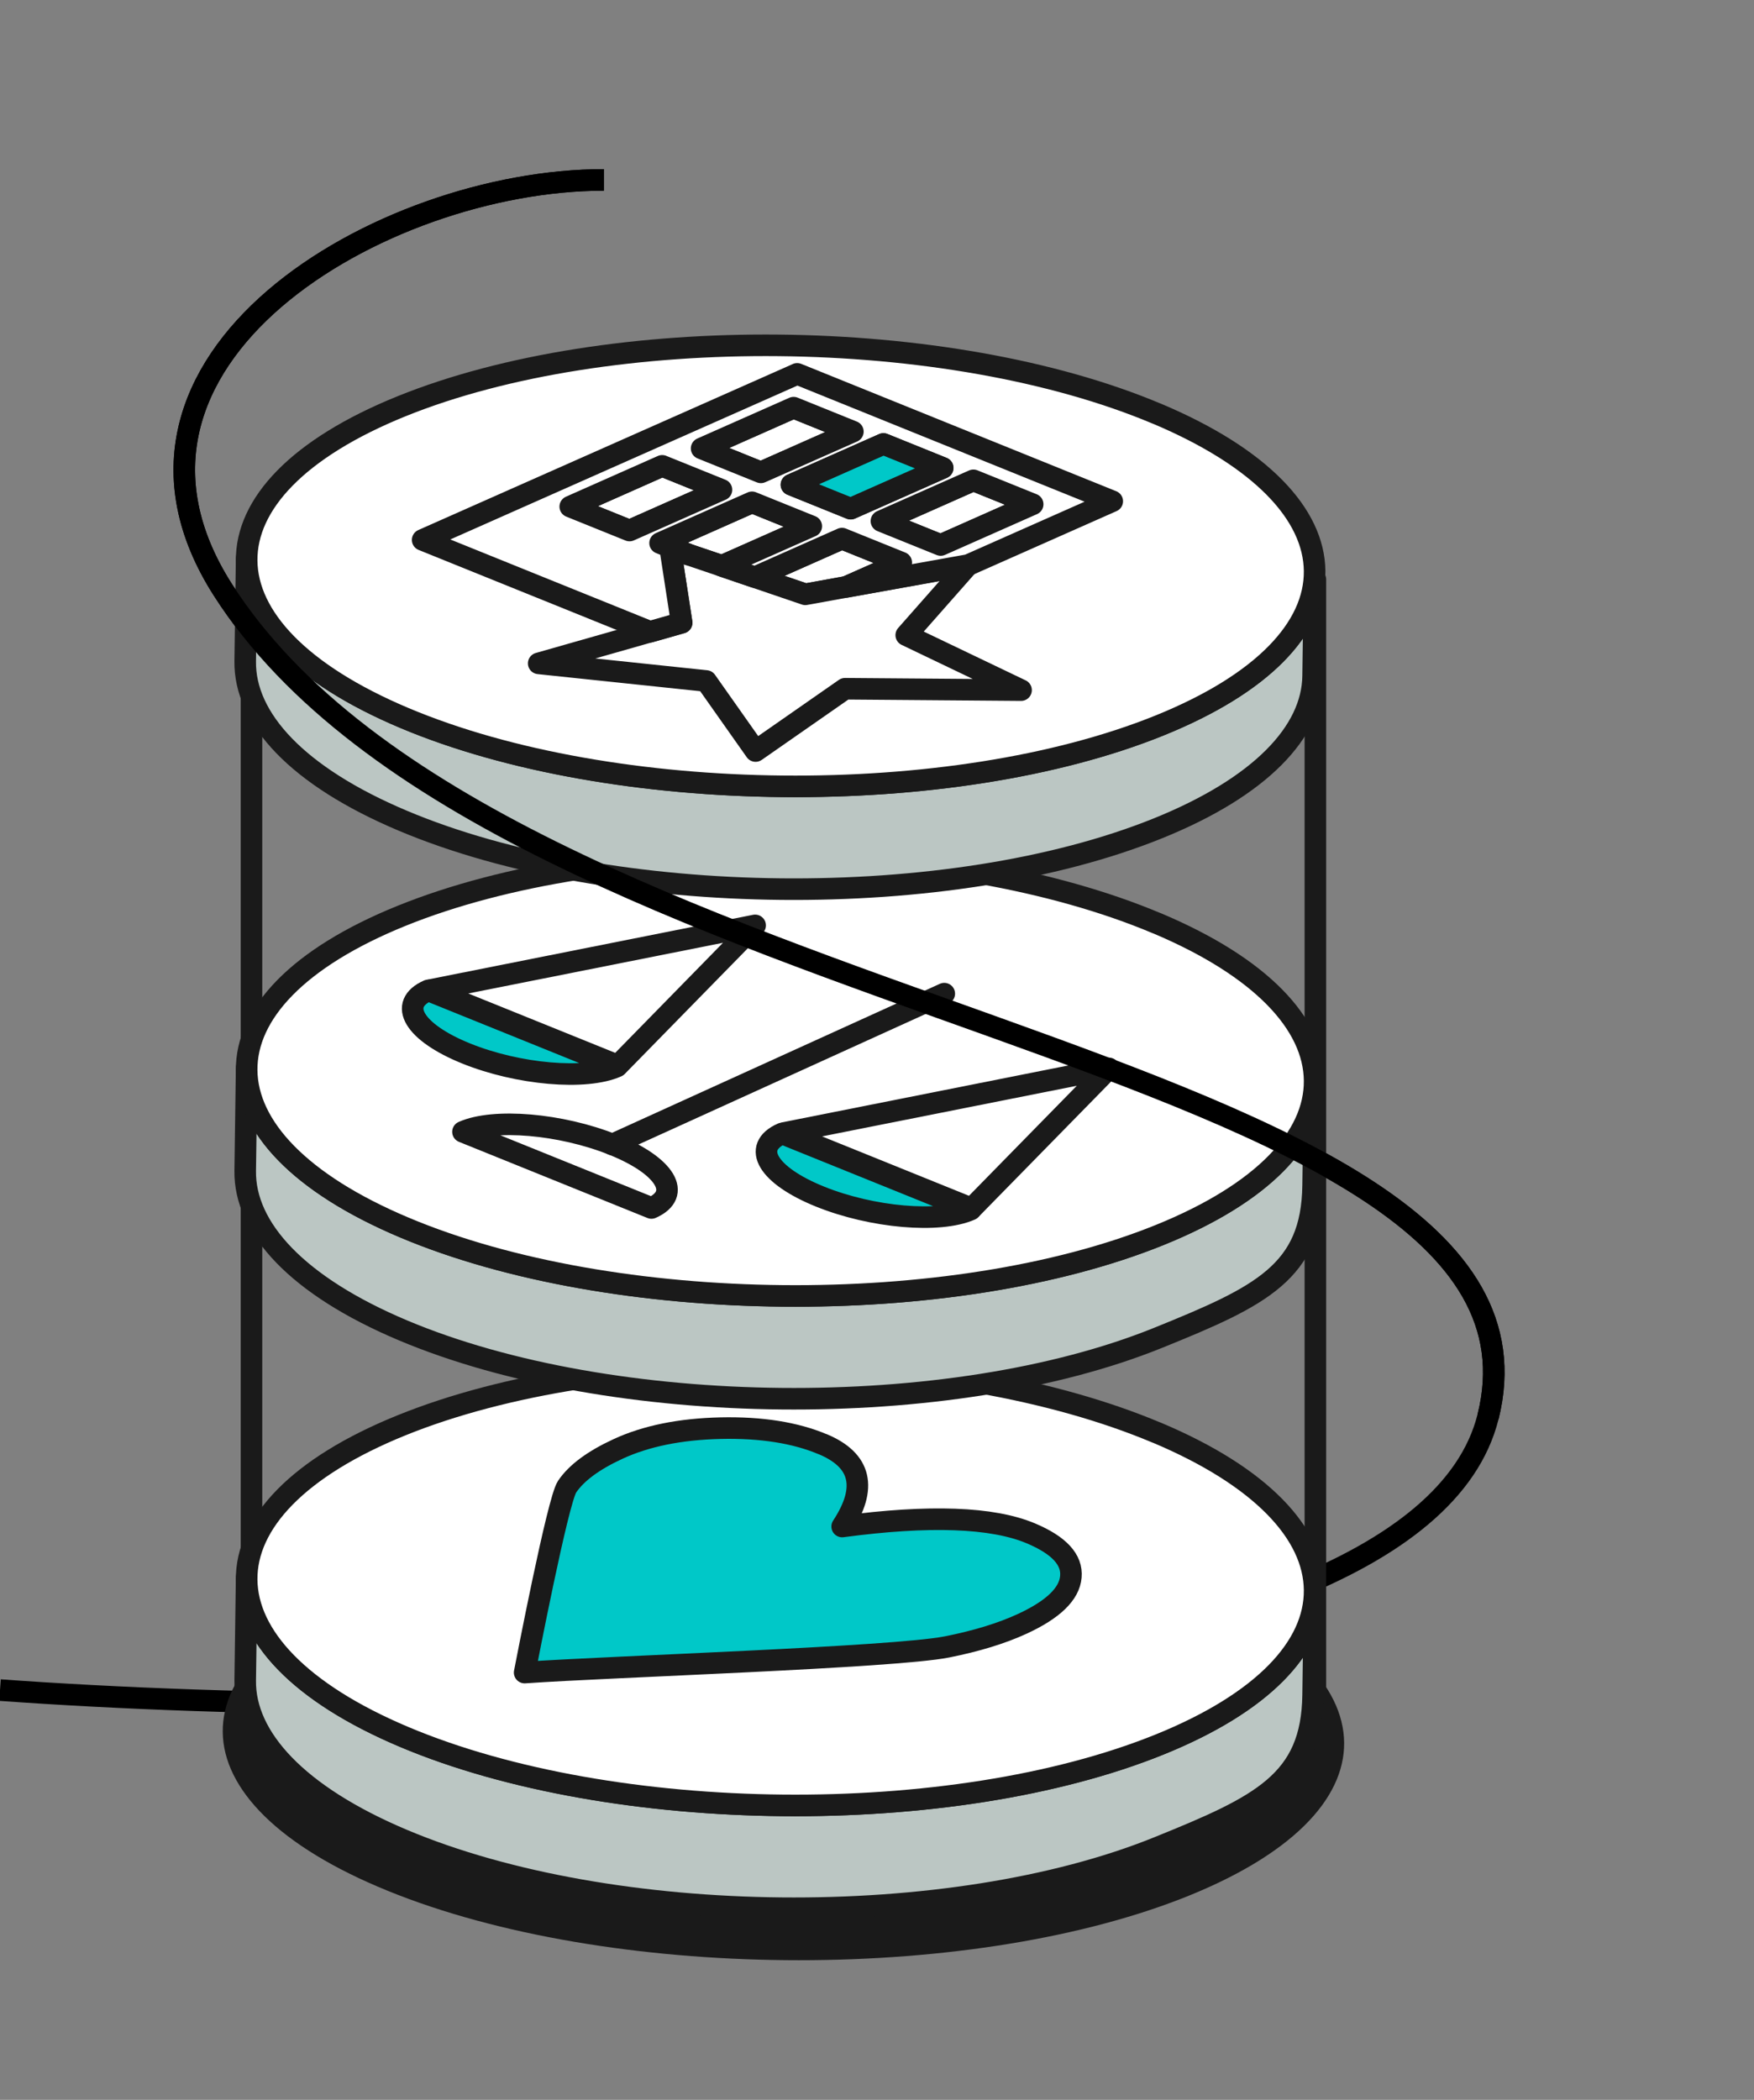 <svg width="122" height="146" viewBox="0 0 122 146" fill="none" xmlns="http://www.w3.org/2000/svg">
<rect x="0" y="0" width="122" height="146" fill="#808080" stroke="none"/>
<g clip-path="url(#clip0_2140_16927)">
<path d="M0 117.509C32.333 119.843 98.3 119.309 103.5 98.509C110 72.509 35 71.509 15.5 41.009C5.27 25.009 26.5 12.509 42 12.509" stroke="black" stroke-width="1.5"/>
<path d="M81.97 110.099C97.252 116.295 97.345 126.107 82.173 132.01C66.998 137.916 42.304 137.682 27.021 131.486C11.732 125.29 11.636 115.478 26.815 109.571C41.986 103.665 66.684 103.899 81.974 110.095L81.97 110.099Z" fill="#1A1A1A"/>
<path d="M91.492 40.291H17.492V117.291H91.492V40.291Z" stroke="#1A1A1A" stroke-width="1.5" stroke-linecap="round" stroke-linejoin="round"/>
<path d="M91.434 110.707L91.334 117.855C91.253 123.866 87.722 125.545 80.555 128.442C66.101 134.287 42.587 134.055 28.034 127.925C20.664 124.822 17 120.803 17.055 116.833L17.155 109.685C17.1 113.656 20.764 117.674 28.133 120.778C42.687 126.907 66.204 127.139 80.655 121.294C87.792 118.409 91.382 114.582 91.434 110.707Z" fill="#BBC6C3" stroke="#1A1A1A" stroke-width="1.5" stroke-linecap="round" stroke-linejoin="round"/>
<path d="M80.466 99.612C95.02 105.741 95.108 115.447 80.658 121.292C66.203 127.137 42.69 126.905 28.136 120.775C13.574 114.646 13.486 104.941 27.936 99.096C42.383 93.254 65.904 93.483 80.466 99.616V99.612Z" fill="white" stroke="#1A1A1A" stroke-width="1.5" stroke-linecap="round" stroke-linejoin="round"/>
<path d="M91.434 75.281L91.334 82.429C91.253 88.441 87.722 90.12 80.555 93.016C66.101 98.862 42.587 98.629 28.034 92.5C20.664 89.396 17 85.378 17.055 81.407L17.155 74.259C17.1 78.23 20.764 82.249 28.133 85.352C42.687 91.481 66.204 91.714 80.655 85.868C87.792 82.983 91.382 79.156 91.434 75.281Z" fill="#BBC6C3" stroke="#1A1A1A" stroke-width="1.5" stroke-linecap="round" stroke-linejoin="round"/>
<path d="M80.466 64.19C95.02 70.32 95.108 80.025 80.658 85.87C66.203 91.715 42.69 91.483 28.136 85.353C13.574 79.224 13.486 69.519 27.936 63.674C42.383 57.832 65.904 58.061 80.466 64.194V64.19Z" fill="white" stroke="#1A1A1A" stroke-width="1.5" stroke-linecap="round" stroke-linejoin="round"/>
<path d="M42.676 79.602C46.296 81.063 47.477 83.03 45.31 83.989L32.203 78.694C34.355 77.738 38.997 78.137 42.609 79.576C42.632 79.583 42.654 79.594 42.676 79.602Z" fill="white" stroke="#1A1A1A" stroke-width="1.5" stroke-linecap="round" stroke-linejoin="round"/>
<path d="M52.523 64.341L42.976 74.087L29.961 68.829L52.523 64.341Z" stroke="#1A1A1A" stroke-width="1.5" stroke-linecap="round" stroke-linejoin="round"/>
<path d="M42.899 74.156C40.733 75.116 36.042 74.71 32.419 73.245C28.802 71.783 27.622 69.82 29.788 68.861L42.895 74.156H42.899Z" fill="#00C8C8" stroke="#1A1A1A" stroke-width="1.5" stroke-linecap="round" stroke-linejoin="round"/>
<path d="M77.132 74.283L67.582 84.025L54.57 78.766L77.132 74.283Z" stroke="#1A1A1A" stroke-width="1.5" stroke-linecap="round" stroke-linejoin="round"/>
<path d="M67.509 84.105C65.343 85.065 60.653 84.659 57.029 83.194C53.409 81.733 52.232 79.769 54.398 78.81L67.505 84.105H67.509Z" fill="#00C8C8" stroke="#1A1A1A" stroke-width="1.5" stroke-linecap="round" stroke-linejoin="round"/>
<path d="M42.594 79.575L65.679 69.087" stroke="#1A1A1A" stroke-width="1.5" stroke-linecap="round" stroke-linejoin="round"/>
<path d="M91.434 39.852L91.334 47C91.283 50.874 87.692 54.701 80.555 57.587C66.101 63.432 42.587 63.199 28.034 57.07C20.664 53.967 17 49.948 17.055 45.977L17.155 38.83C17.1 42.8 20.764 46.819 28.133 49.922C42.687 56.051 66.204 56.284 80.655 50.439C87.792 47.553 91.382 43.726 91.434 39.852Z" fill="#BBC6C3" stroke="#1A1A1A" stroke-width="1.5" stroke-linecap="round" stroke-linejoin="round"/>
<path d="M80.466 28.761C95.02 34.89 95.108 44.595 80.658 50.44C66.203 56.285 42.69 56.053 28.136 49.924C13.574 43.794 13.486 34.089 27.936 28.244C42.383 22.402 65.904 22.631 80.466 28.764V28.761Z" fill="white" stroke="#1A1A1A" stroke-width="1.5" stroke-linecap="round" stroke-linejoin="round"/>
<path d="M57.234 100.415C59.898 101.536 60.347 103.445 58.577 106.136C64.649 105.326 69.028 105.486 71.71 106.615C73.666 107.44 74.593 108.444 74.484 109.634C74.381 110.82 73.257 111.907 71.112 112.899C69.667 113.565 67.919 114.101 65.868 114.508C62.102 115.249 42.499 115.869 36.492 116.291C36.609 115.694 38.798 104.334 39.441 103.372C40.087 102.411 41.269 101.536 42.991 100.742C44.94 99.841 47.319 99.362 50.129 99.297C52.943 99.236 55.311 99.609 57.23 100.418L57.234 100.415Z" fill="#00C8C8" stroke="#1A1A1A" stroke-width="1.5" stroke-linecap="round" stroke-linejoin="round"/>
<path d="M59.314 30.009L52.919 32.843L48.797 31.179L55.196 28.345L59.314 30.009Z" fill="white" stroke="#1A1A1A" stroke-width="1.5" stroke-linecap="round" stroke-linejoin="round"/>
<path d="M71.822 35.06L65.427 37.898L61.305 36.23L67.703 33.396L71.822 35.06Z" fill="white" stroke="#1A1A1A" stroke-width="1.5" stroke-linecap="round" stroke-linejoin="round"/>
<path d="M56.439 36.588L50.214 39.344L47.918 38.566L45.922 37.757L52.317 34.923L56.439 36.588Z" fill="white" stroke="#1A1A1A" stroke-width="1.5" stroke-linecap="round" stroke-linejoin="round"/>
<path d="M62.686 39.111L58.852 40.809L56.025 41.321L52.516 40.126L58.564 37.447L62.686 39.111Z" fill="white" stroke="#1A1A1A" stroke-width="1.5" stroke-linecap="round" stroke-linejoin="round"/>
<path d="M67.348 39.27L63.034 44.16L71.02 47.983L58.776 47.887L52.554 52.219L49.119 47.348L37.469 46.123L45.207 43.92L47.41 43.292L46.613 38.123L47.901 38.562L50.196 39.34L52.502 40.126L56.012 41.322L58.838 40.809L67.348 39.27Z" fill="white" stroke="#1A1A1A" stroke-width="1.5" stroke-linecap="round" stroke-linejoin="round"/>
<path d="M50.181 34.056L43.786 36.89L39.664 35.226L46.059 32.392L50.181 34.056Z" fill="white" stroke="#1A1A1A" stroke-width="1.5" stroke-linecap="round" stroke-linejoin="round"/>
<path d="M55.447 25.994L77.363 34.85L67.352 39.286L58.853 40.81L62.687 39.112L58.565 37.448L52.514 40.131L50.207 39.345L56.429 36.588L52.307 34.924L45.912 37.758L47.908 38.566L46.617 38.127L47.414 43.3L45.211 43.928L29.398 37.54L55.436 26.001L55.447 25.994ZM52.923 32.843L59.322 30.009L55.2 28.344L48.801 31.178L52.923 32.843ZM65.429 37.894L71.828 35.06L67.706 33.396L61.307 36.23L65.429 37.894ZM59.174 35.367L65.573 32.533L61.451 30.868L55.052 33.702L59.174 35.367ZM43.786 36.887L50.181 34.053L46.059 32.389L39.664 35.223L43.786 36.887Z" fill="white" stroke="#1A1A1A" stroke-width="1.5" stroke-linecap="round" stroke-linejoin="round"/>
<path d="M65.564 32.533L59.165 35.367L55.047 33.703L61.442 30.869L65.564 32.533Z" fill="#00C8C8" stroke="#1A1A1A" stroke-width="1.5" stroke-linecap="round" stroke-linejoin="round"/>
<path d="M103.504 98.509C110.004 72.509 35.004 71.509 15.504 41.009C5.274 25.009 26.504 12.509 42.004 12.509" stroke="black" stroke-width="1.5"/>
</g>
<defs>
<clipPath id="clip0_2140_16927">
<rect width="122" height="146" fill="white" transform="translate(0 0.009)"/>
</clipPath>
</defs>
</svg>
